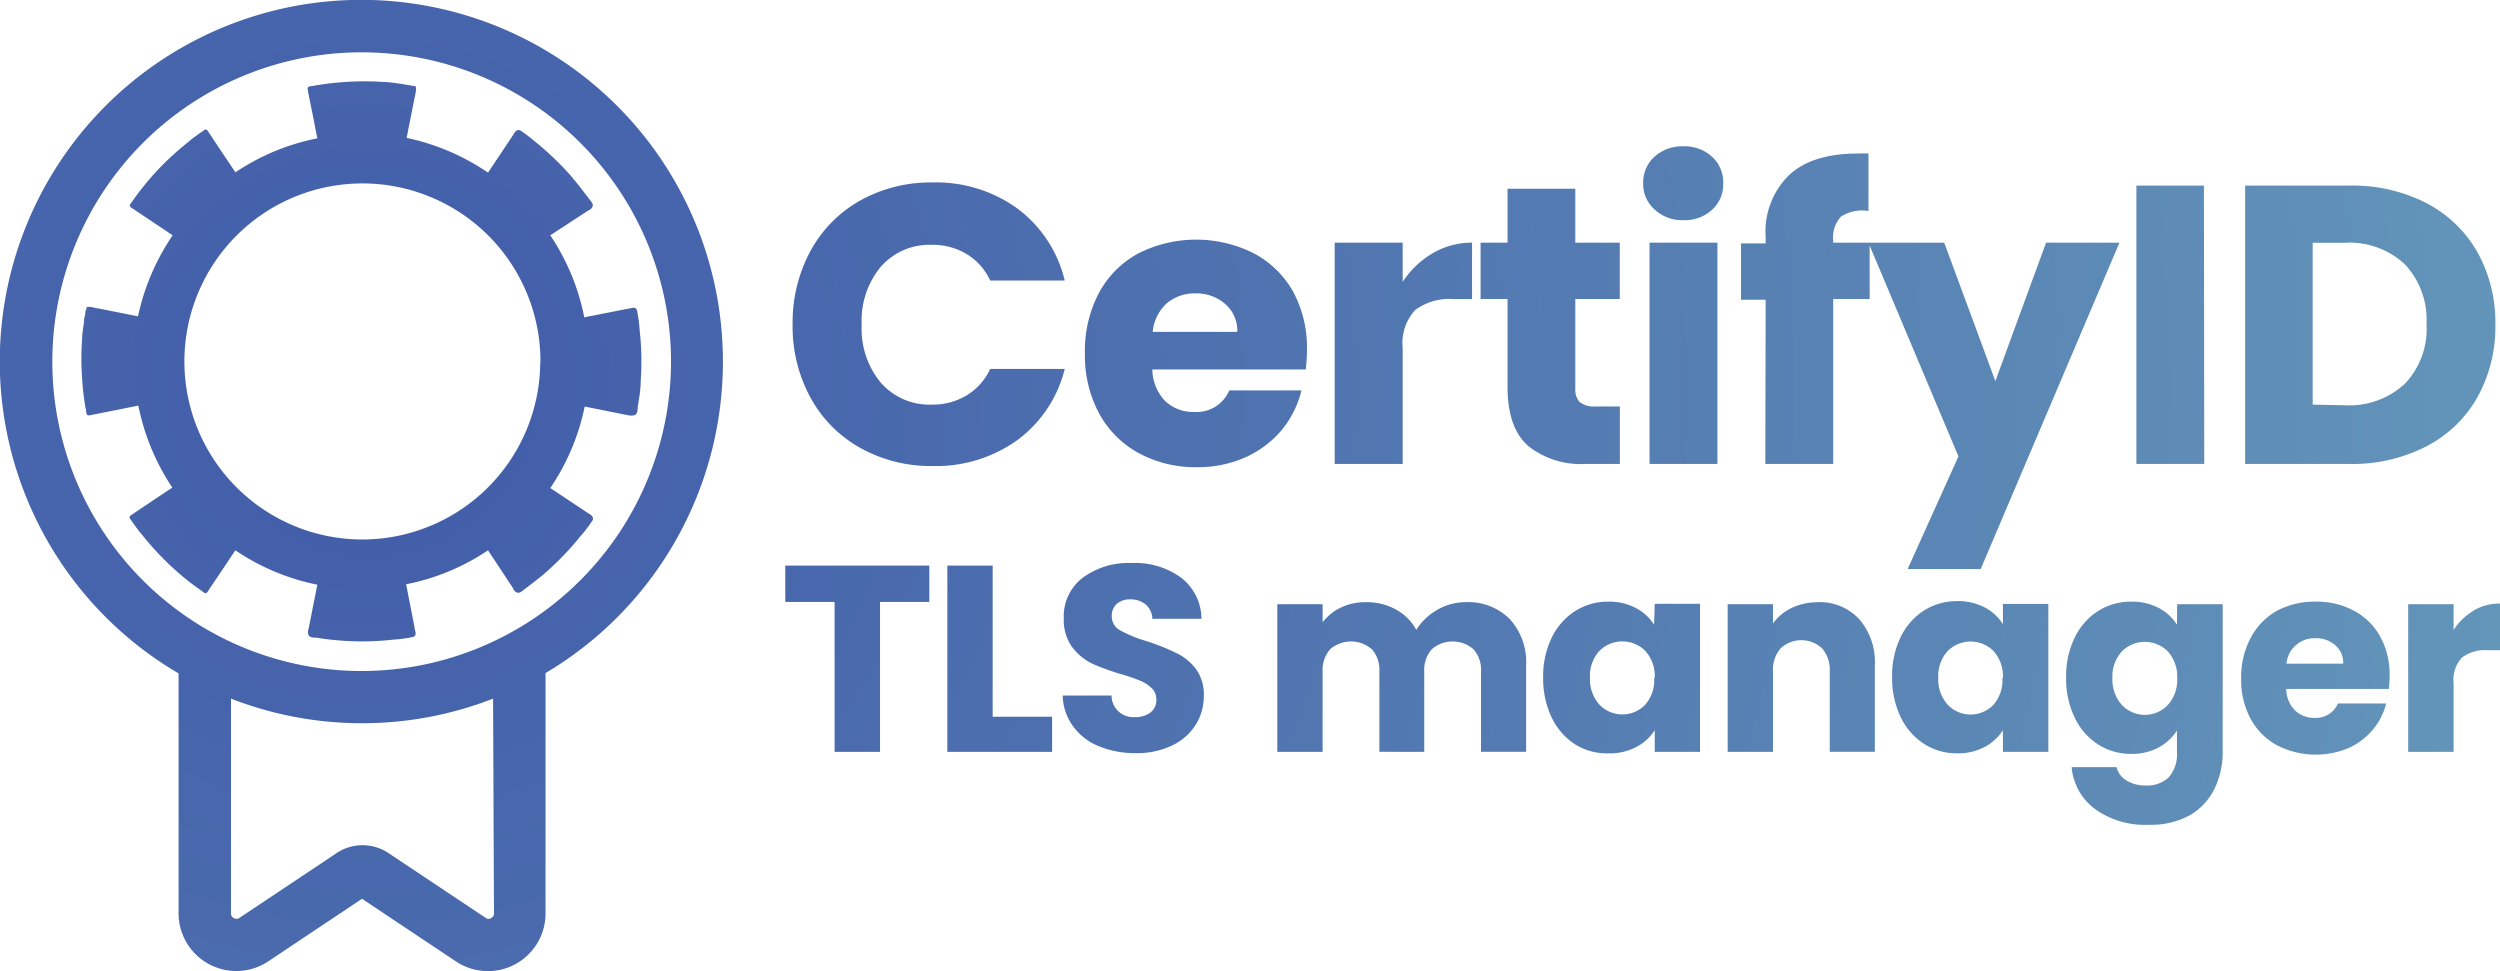 <svg xmlns="http://www.w3.org/2000/svg" xmlns:xlink="http://www.w3.org/1999/xlink" viewBox="0 0 231.7 90"><defs><radialGradient id="a" cx="34.35" cy="36" r="199.39" gradientUnits="userSpaceOnUse"><stop offset="0" stop-color="#415ba9"/><stop offset="1" stop-color="#6395b9"/></radialGradient></defs><title>Asset 14</title><path d="M94.3,40.78a12.92,12.92,0,0,1-7.86,2.41,13.34,13.34,0,0,1-6.71-1.68,11.78,11.78,0,0,1-4.61-4.65,13.77,13.77,0,0,1-1.66-6.79,13.91,13.91,0,0,1,1.66-6.82,11.83,11.83,0,0,1,4.61-4.67,13.44,13.44,0,0,1,6.71-1.67,12.87,12.87,0,0,1,7.86,2.42A11.72,11.72,0,0,1,98.68,26H91.77a5.6,5.6,0,0,0-2.19-2.46,6.1,6.1,0,0,0-3.22-.85,6,6,0,0,0-4.7,2,7.84,7.84,0,0,0-1.8,5.41,7.83,7.83,0,0,0,1.8,5.4,6,6,0,0,0,4.7,2,6.1,6.1,0,0,0,3.22-.85,5.6,5.6,0,0,0,2.19-2.46h6.91A11.64,11.64,0,0,1,94.3,40.78Zm24.5-.94a9.42,9.42,0,0,1-3.37,2.54,10.8,10.8,0,0,1-4.52.92A11,11,0,0,1,105.55,42a9.12,9.12,0,0,1-3.68-3.68,11.34,11.34,0,0,1-1.32-5.58,11.51,11.51,0,0,1,1.3-5.59,9,9,0,0,1,3.66-3.67,11.9,11.9,0,0,1,10.7,0A9,9,0,0,1,119.83,27a10.9,10.9,0,0,1,1.3,5.4,16.94,16.94,0,0,1-.11,1.84H106.8A4.27,4.27,0,0,0,108,37.18a3.77,3.77,0,0,0,2.66,1,3.29,3.29,0,0,0,3.27-2h6.69A9.19,9.19,0,0,1,118.8,39.84Zm-12-9.08h7.87a3.26,3.26,0,0,0-1.1-2.57,4.06,4.06,0,0,0-2.76-1,4,4,0,0,0-2.66.91A4.09,4.09,0,0,0,106.83,30.76ZM130,32.27a4.52,4.52,0,0,1,1.17-3.55,5.33,5.33,0,0,1,3.53-1h1.73V22.49a7.11,7.11,0,0,0-3.68,1A8.31,8.31,0,0,0,130,26.13V22.49H123.7V43H130ZM150.13,43V37.67h-2.25a2.17,2.17,0,0,1-1.47-.4A1.73,1.73,0,0,1,146,36V27.71h4.12V22.49H146v-5h-6.28v5h-2.5v5.22h2.5v8.16c0,2.53.64,4.34,1.91,5.46A7.84,7.84,0,0,0,146.93,43ZM156,13.56a3.81,3.81,0,0,0-2.7,1A3.19,3.19,0,0,0,152.29,17a3.15,3.15,0,0,0,1.05,2.41,3.81,3.81,0,0,0,2.7,1,3.77,3.77,0,0,0,2.67-1,3.18,3.18,0,0,0,1-2.41,3.21,3.21,0,0,0-1-2.44A3.77,3.77,0,0,0,156,13.56ZM152.88,43h6.29V22.49h-6.29Zm10.73,0h6.29V27.71h3.38V22.76l8.23,19.54L176.8,52.74h6.77l12.86-30.25h-6.8l-4.7,12.83-4.74-12.83H169.9v-.18a2.83,2.83,0,0,1,.73-2.24,3.57,3.57,0,0,1,2.54-.51V14.23a8.75,8.75,0,0,0-1,0c-2.79,0-4.91.65-6.36,2a7.34,7.34,0,0,0-2.17,5.75v.58h-2.28v5.22h2.28Zm40.65-25.8H198V43h6.29ZM217.74,43h-9.66V17.2h9.66a15,15,0,0,1,7.13,1.62,11.57,11.57,0,0,1,4.73,4.54,13.37,13.37,0,0,1,1.67,6.74,13.41,13.41,0,0,1-1.67,6.73,11.45,11.45,0,0,1-4.75,4.55A15,15,0,0,1,217.74,43Zm-.4-5.44a7.57,7.57,0,0,0,5.55-2,7.36,7.36,0,0,0,2-5.51,7.53,7.53,0,0,0-2-5.55,7.5,7.5,0,0,0-5.55-2h-3v15ZM72.78,55.79h4.57V69.68h4.21V55.79h4.57V52.42H72.78ZM92,52.42h-4.2V69.68h9.71V66.43H92Zm17,8.09a20.53,20.53,0,0,0-2.71-1.08,12.67,12.67,0,0,1-2.46-1,1.45,1.45,0,0,1-.79-1.31,1.46,1.46,0,0,1,.47-1.16,1.81,1.81,0,0,1,1.23-.41,2.17,2.17,0,0,1,1.45.48,1.8,1.8,0,0,1,.61,1.32h4.55a4.85,4.85,0,0,0-1.87-3.8,7.24,7.24,0,0,0-4.6-1.37,7.16,7.16,0,0,0-4.54,1.37,4.51,4.51,0,0,0-1.75,3.77,4.3,4.3,0,0,0,.76,2.63,5.2,5.2,0,0,0,1.82,1.53,21.35,21.35,0,0,0,2.73,1,16.67,16.67,0,0,1,1.78.61,3.47,3.47,0,0,1,1.06.69,1.4,1.4,0,0,1,.43,1.06,1.44,1.44,0,0,1-.54,1.19,2.28,2.28,0,0,1-1.47.43,2,2,0,0,1-2.14-2H98.49a5,5,0,0,0,1,2.9,5.5,5.5,0,0,0,2.4,1.82,8.87,8.87,0,0,0,3.39.62,7.44,7.44,0,0,0,3.37-.72,5.21,5.21,0,0,0,2.17-1.91,5,5,0,0,0,.75-2.68,4,4,0,0,0-.76-2.53A5.08,5.08,0,0,0,109,60.51Zm26.88-4.7a5.29,5.29,0,0,0-2.68.71,5.65,5.65,0,0,0-1.94,1.85,4.73,4.73,0,0,0-1.9-1.89,5.65,5.65,0,0,0-2.77-.67,5.22,5.22,0,0,0-2.34.51,4.56,4.56,0,0,0-1.67,1.36V56h-4.2V69.68h4.2V62.23a2.89,2.89,0,0,1,.7-2.06,2.95,2.95,0,0,1,3.86,0,2.84,2.84,0,0,1,.7,2.06v7.45H132V62.23a2.89,2.89,0,0,1,.7-2.06,2.95,2.95,0,0,1,3.86,0,2.84,2.84,0,0,1,.7,2.06v7.45h4.18v-8a5.89,5.89,0,0,0-1.51-4.3A5.43,5.43,0,0,0,135.83,55.81Zm17.48.15h4.2V69.68h-4.2v-2a4.51,4.51,0,0,1-1.71,1.55,5.21,5.21,0,0,1-2.54.59A5.59,5.59,0,0,1,146,69a6.08,6.08,0,0,1-2.18-2.48,8.35,8.35,0,0,1-.8-3.73,8.24,8.24,0,0,1,.8-3.71A6.08,6.08,0,0,1,146,56.62a5.71,5.71,0,0,1,3.07-.86,5.26,5.26,0,0,1,2.54.59,4.38,4.38,0,0,1,1.69,1.55Zm0,6.86a3.47,3.47,0,0,0-.87-2.49,3,3,0,0,0-4.26,0,3.4,3.4,0,0,0-.87,2.47,3.51,3.51,0,0,0,.87,2.5,2.94,2.94,0,0,0,4.26,0A3.44,3.44,0,0,0,153.31,62.82Zm15.12-7a5.5,5.5,0,0,0-2.44.53,4.42,4.42,0,0,0-1.72,1.44V56h-4.2V69.68h4.2V62.23a3,3,0,0,1,.71-2.14,2.81,2.81,0,0,1,3.84,0,3,3,0,0,1,.71,2.14v7.45h4.18v-8a6.08,6.08,0,0,0-1.44-4.29A5,5,0,0,0,168.43,55.81Zm17.15.15h4.21V69.68h-4.21v-2a4.55,4.55,0,0,1-1.7,1.55,5.22,5.22,0,0,1-2.55.59,5.61,5.61,0,0,1-3.05-.87,6.06,6.06,0,0,1-2.17-2.48,8.35,8.35,0,0,1-.8-3.73,8.24,8.24,0,0,1,.8-3.71,6.06,6.06,0,0,1,2.17-2.46,5.74,5.74,0,0,1,3.08-.86,5.32,5.32,0,0,1,2.54.59,4.35,4.35,0,0,1,1.68,1.55Zm0,6.86a3.47,3.47,0,0,0-.87-2.49,3,3,0,0,0-4.25,0,3.4,3.4,0,0,0-.87,2.47,3.51,3.51,0,0,0,.87,2.5,2.93,2.93,0,0,0,4.25,0A3.44,3.44,0,0,0,185.58,62.82ZM201.78,56H206V69.65a7.71,7.71,0,0,1-.75,3.43A5.8,5.8,0,0,1,203,75.53a7.45,7.45,0,0,1-3.82.91A7.94,7.94,0,0,1,194.19,75,5.41,5.41,0,0,1,192,71.1h4.16a2,2,0,0,0,.93,1.24,3.35,3.35,0,0,0,1.82.46,2.87,2.87,0,0,0,2.08-.75,3.25,3.25,0,0,0,.77-2.4V67.71a4.63,4.63,0,0,1-1.69,1.56,5.16,5.16,0,0,1-2.54.6,5.63,5.63,0,0,1-3.07-.87,6,6,0,0,1-2.17-2.48,8.22,8.22,0,0,1-.8-3.73,8.11,8.11,0,0,1,.8-3.71,6,6,0,0,1,2.17-2.46,5.71,5.71,0,0,1,3.07-.86,5.33,5.33,0,0,1,2.55.59,4.35,4.35,0,0,1,1.68,1.55Zm0,6.86a3.47,3.47,0,0,0-.87-2.49,3,3,0,0,0-4.25,0,3.4,3.4,0,0,0-.88,2.47,3.51,3.51,0,0,0,.88,2.5,2.93,2.93,0,0,0,4.25,0A3.44,3.44,0,0,0,201.78,62.82ZM220.6,59a7.29,7.29,0,0,1,.87,3.62,10.62,10.62,0,0,1-.07,1.23h-9.51a2.84,2.84,0,0,0,.82,2,2.52,2.52,0,0,0,1.78.68,2.22,2.22,0,0,0,2.19-1.33h4.47a6.11,6.11,0,0,1-1.24,2.43,6.27,6.27,0,0,1-2.25,1.7,7.86,7.86,0,0,1-6.61-.25,6.07,6.07,0,0,1-2.46-2.46,7.56,7.56,0,0,1-.88-3.73,7.71,7.71,0,0,1,.87-3.74A6.15,6.15,0,0,1,211,56.62a7.48,7.48,0,0,1,3.62-.86,7.29,7.29,0,0,1,3.54.84A6,6,0,0,1,220.6,59Zm-3.43,2.51a2.17,2.17,0,0,0-.74-1.72,2.68,2.68,0,0,0-1.84-.64,2.6,2.6,0,0,0-2.68,2.36Zm12.07-4.9a5.48,5.48,0,0,0-1.84,1.78V56h-4.21V69.68h4.21V63.31a3,3,0,0,1,.78-2.37,3.55,3.55,0,0,1,2.36-.68h1.16V55.94A4.71,4.71,0,0,0,229.24,56.59ZM67,33.52A33.54,33.54,0,0,1,50.56,62.38V84.65a5.34,5.34,0,0,1-8.31,4.45l-8.7-5.8-8.69,5.8a5.35,5.35,0,0,1-8.31-4.45V62.41A33.51,33.51,0,1,1,67,33.52ZM45.7,64.75a33.49,33.49,0,0,1-24.29,0V84.65a.45.45,0,0,0,.25.43.45.45,0,0,0,.51,0l9-6a4.33,4.33,0,0,1,4.86,0l9,6a.42.42,0,0,0,.49,0,.45.45,0,0,0,.26-.43ZM62.19,33.52A28.67,28.67,0,1,0,33.52,62.19,28.7,28.7,0,0,0,62.19,33.52Zm-9.1-17c.53.62,1,1.25,1.51,1.91.14.2.43.47.31.73s-.31.3-.47.4L51,21.81a20.85,20.85,0,0,1,3.15,7.6l4-.79c.21,0,.55-.17.74-.06a.35.35,0,0,1,.14.19,12.39,12.39,0,0,1,.25,1.83,26,26,0,0,1,.1,4.75c0,.8-.15,1.61-.28,2.41,0,.24,0,.63-.3.74a1.16,1.16,0,0,1-.61,0l-4-.8A20.85,20.85,0,0,1,51,45.23l3.37,2.24c.18.13.51.27.57.49a.33.33,0,0,1,0,.23,12,12,0,0,1-1.12,1.48,27.18,27.18,0,0,1-3.28,3.42c-.61.53-1.25,1-1.91,1.51-.2.14-.46.43-.73.31s-.29-.31-.4-.47L45.23,51a20.73,20.73,0,0,1-7.59,3.15l.78,4c0,.21.18.55.06.74a.3.3,0,0,1-.18.14,12.35,12.35,0,0,1-1.84.25,25.88,25.88,0,0,1-4.74.1c-.81-.06-1.62-.15-2.42-.28-.24,0-.63,0-.73-.3a1.07,1.07,0,0,1,.05-.61c.26-1.34.53-2.67.79-4A20.85,20.85,0,0,1,21.81,51c-.11.17-.22.34-.34.51-.36.55-.73,1.1-1.1,1.65l-1,1.48c-.07.11-.17.33-.3.34s-.24-.12-.32-.18l-.36-.25-.71-.52c-.46-.36-.92-.74-1.36-1.13a26.39,26.39,0,0,1-2.51-2.56c-.34-.39-.66-.8-1-1.21-.15-.21-.31-.42-.46-.64a2.75,2.75,0,0,1-.23-.33c-.05-.07-.14-.16-.11-.26s.21-.21.31-.27l.31-.21.79-.53,1.75-1.17.8-.53a21.2,21.2,0,0,1-3.15-7.6l-.59.12-1.95.39-1.75.35c-.12,0-.35.11-.45,0a.64.64,0,0,1-.1-.35c0-.15-.06-.29-.08-.44s-.09-.57-.13-.87c-.07-.58-.13-1.17-.16-1.75a23.89,23.89,0,0,1,0-3.59c0-.51.09-1,.17-1.54q0-.39.12-.78c0-.14,0-.27.07-.4s0-.22.11-.27.29,0,.41,0l.37.08.93.18,2.06.41.94.19A21.2,21.2,0,0,1,16,21.81c-.17-.11-.34-.22-.5-.34l-1.65-1.1-1.49-1c-.1-.07-.32-.17-.33-.3s.12-.24.17-.32l.25-.36c.18-.24.35-.48.53-.71.36-.46.73-.92,1.12-1.36a26.37,26.37,0,0,1,2.56-2.51c.4-.34.8-.66,1.21-1l.64-.46.33-.23c.08-.06.16-.14.27-.11s.2.21.27.31l.21.31.52.79,1.17,1.75.54.8a20.9,20.9,0,0,1,7.59-3.15l-.12-.59c-.12-.65-.25-1.3-.38-1.95s-.24-1.17-.35-1.75c0-.12-.11-.35,0-.45s.25-.09.35-.1l.43-.08.87-.13c.58-.07,1.17-.13,1.76-.17a25.17,25.17,0,0,1,3.58,0c.52,0,1,.09,1.55.16l.78.13.39.07c.1,0,.22,0,.27.11s0,.29,0,.41l-.07.37-.19.93c-.13.68-.27,1.37-.41,2.06l-.18.94A21.08,21.08,0,0,1,45.23,16l2.24-3.36c.13-.19.27-.51.49-.57a.32.32,0,0,1,.23,0,14.38,14.38,0,0,1,1.48,1.12A27.18,27.18,0,0,1,53.09,16.5Zm-3,17A16.5,16.5,0,1,0,33.57,50,16.51,16.51,0,0,0,50.07,33.52Z" style="fill:url(#a)"/></svg>